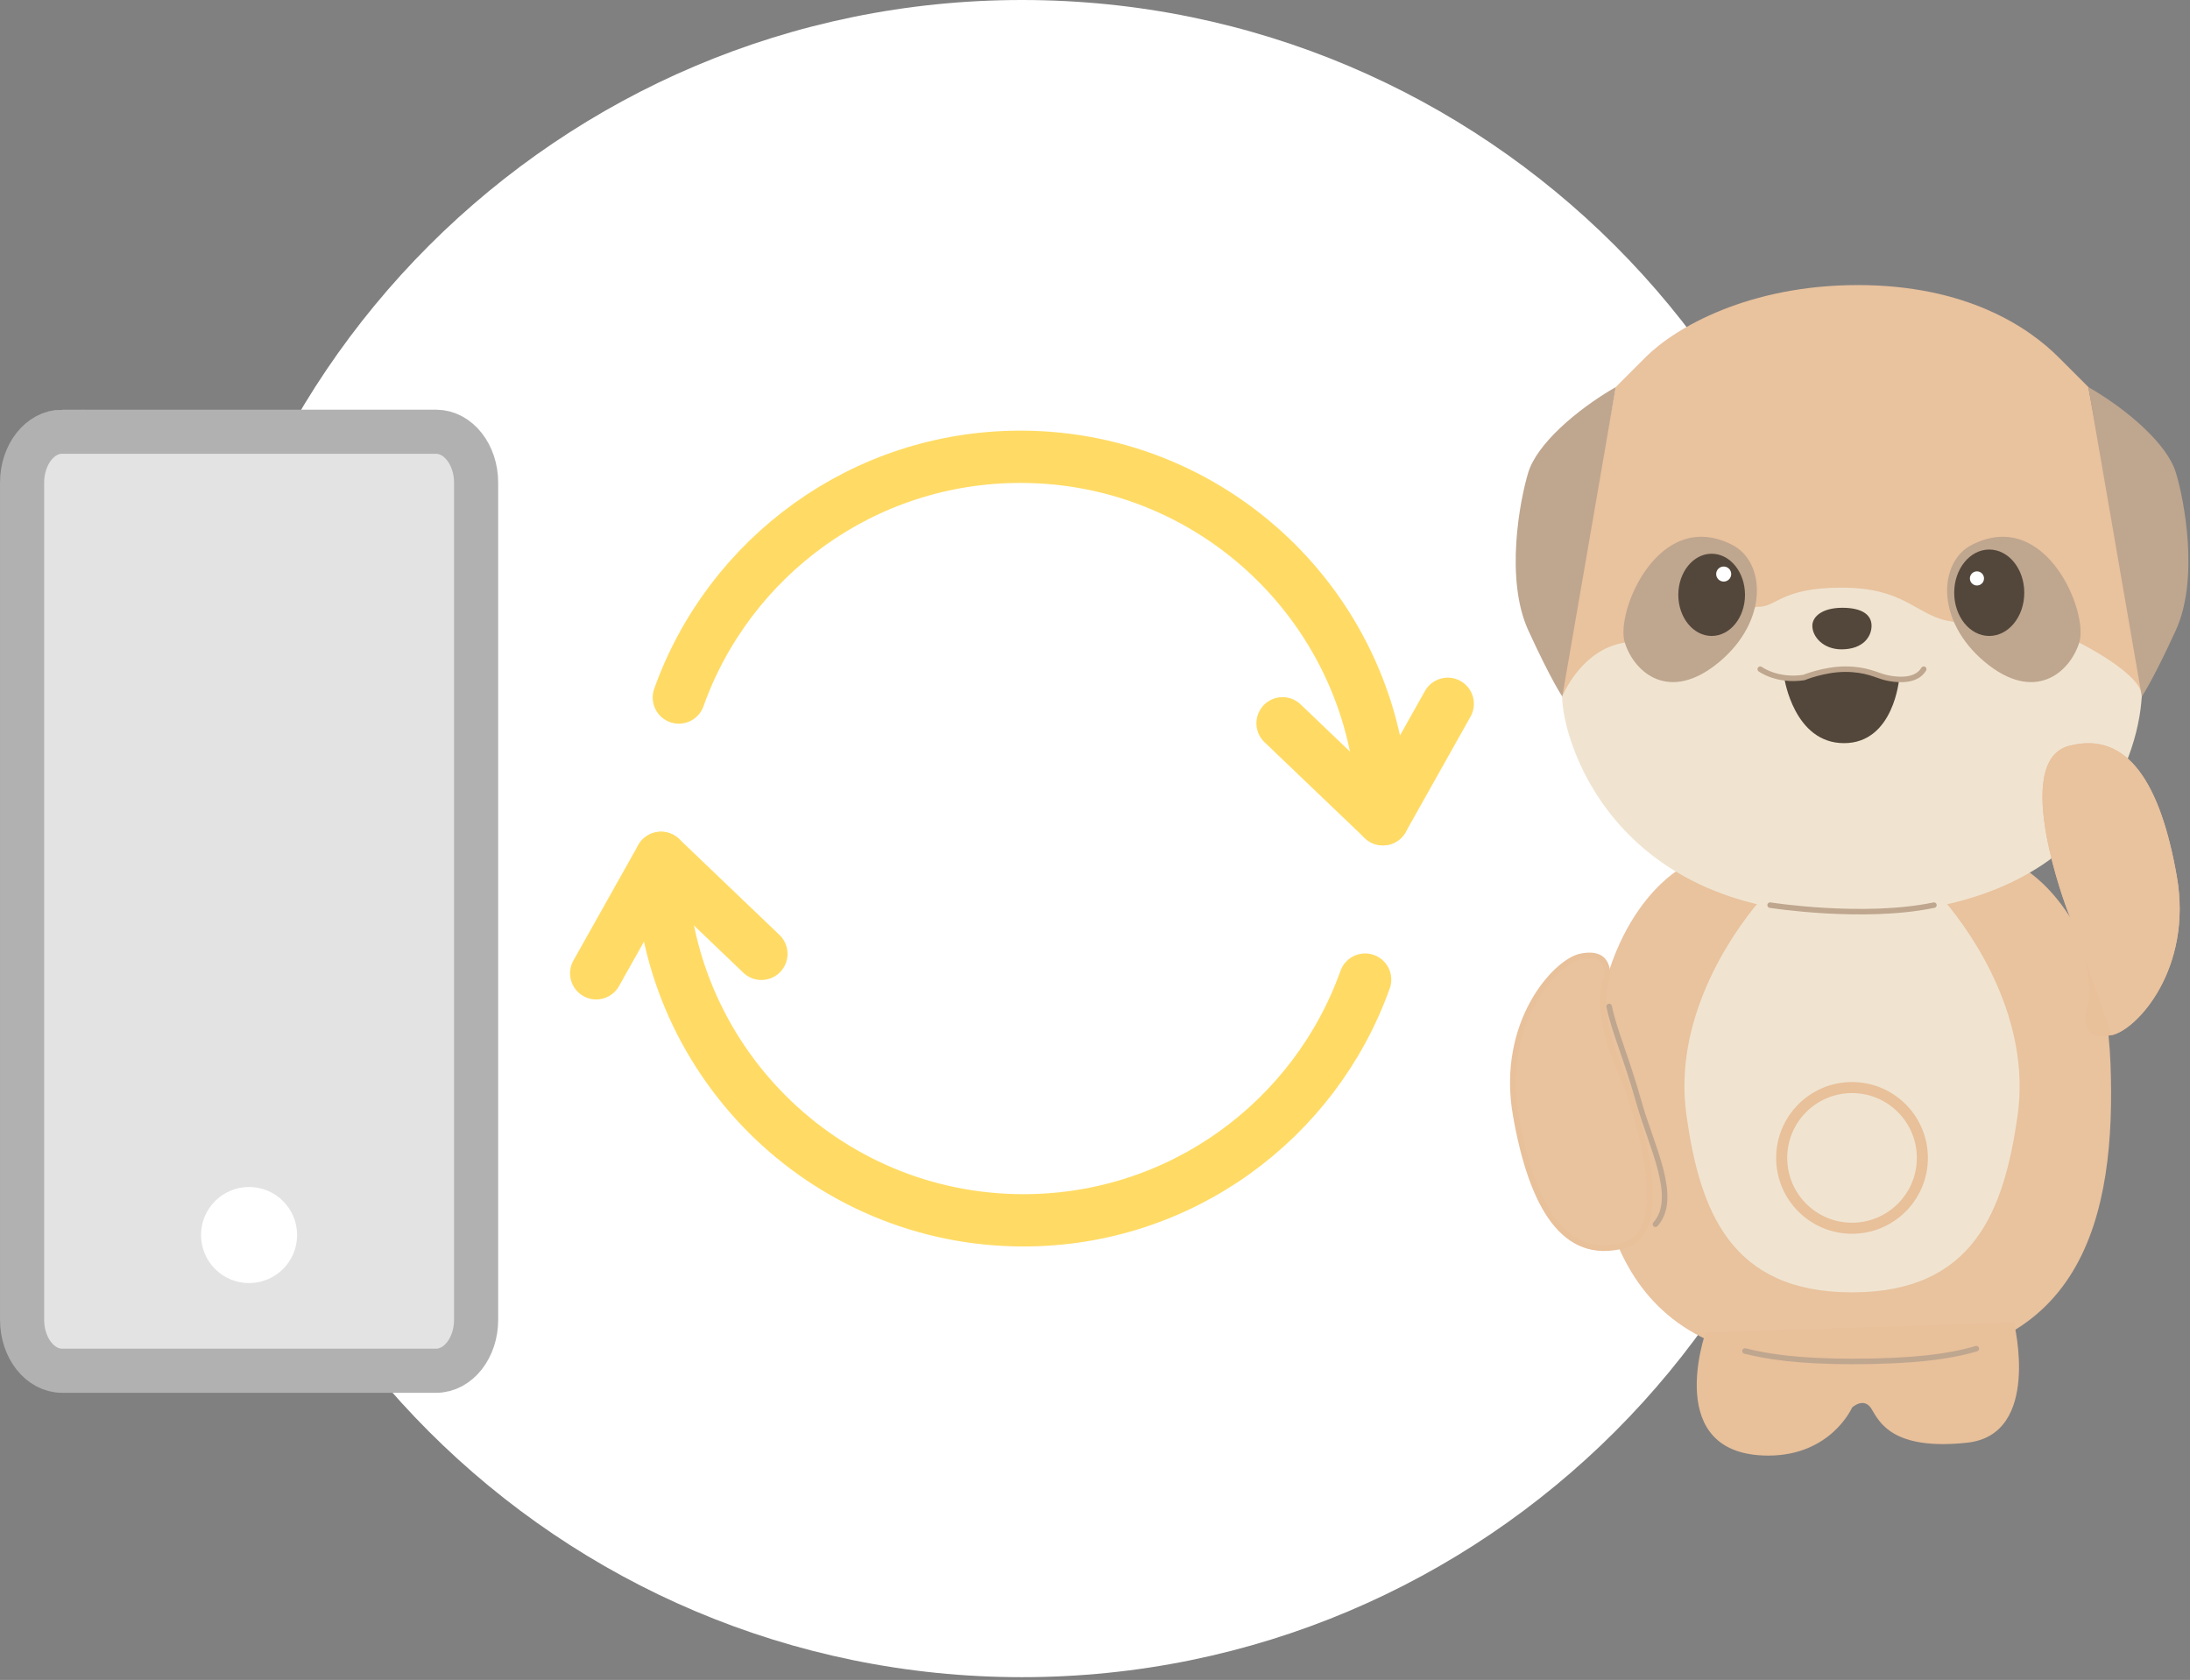<svg width="335" height="257" viewBox="0 0 335 257" fill="none" xmlns="http://www.w3.org/2000/svg">
<rect x="0" y="0" width="335" height="257" fill="#808080" stroke="none"/>
<g clip-path="url(#clip0_588_466)">
<path d="M156.33 256.58C227.183 256.58 284.62 199.143 284.62 128.29C284.62 57.437 227.183 0 156.33 0C85.477 0 28.04 57.437 28.04 128.29C28.04 199.143 85.477 256.58 156.33 256.58Z" fill="white"/>
<path d="M285.41 208.28C318.94 209.5 323.71 185.71 322.84 162.7C321.97 139.69 309.63 132.93 309.63 132.93H256.97C256.97 132.93 244.63 139.68 243.76 162.7C242.89 185.72 247.6 209.51 281.13 208.28H285.41Z" fill="#E9C29E"/>
<path d="M285.36 139.84C247.17 141.33 239.31 107.84 238.98 106.54C238.65 105.24 247.16 59.21 247.16 59.21L251.73 54.64C256.3 50.07 267.58 43.61 284.19 43.61C300.8 43.61 310.31 50.07 314.88 54.64L319.45 59.21C319.45 59.21 328.07 105.27 327.63 106.54C326.33 110.31 318.47 139.84 281.25 139.84" fill="#E9C29E"/>
<path d="M238.98 106.54C238.98 106.54 241.82 99.34 248.55 98.3L264.97 93.85L268.75 92.83C271.78 92.98 272.25 89.9 281.73 89.9C291.21 89.9 292.97 93.92 297.85 94.96C300.47 95.52 318.05 98.31 318.05 98.31C318.05 98.31 327.81 103.17 327.62 106.55C327.09 116.24 319.44 140.62 281.24 139.85C246.45 139.15 238.96 113.08 238.96 106.55L238.98 106.54Z" fill="#F0E4D0"/>
<path d="M319.45 59.21C325.65 62.8 331.53 68.02 332.83 72.27C334.14 76.51 336.42 88.59 332.83 96.43C329.24 104.26 327.63 106.55 327.63 106.55L319.45 59.22V59.21Z" fill="#BFA68F"/>
<path d="M301.649 83.34C296.539 85.94 296.019 94.94 303.609 101.27C311.199 107.6 316.589 102.95 318.059 98.3C319.529 93.65 312.919 77.61 301.659 83.34H301.649Z" fill="#BFA68F"/>
<path d="M304.29 97.29C307.25 97.29 309.65 94.331 309.65 90.68C309.65 87.029 307.25 84.07 304.29 84.07C301.329 84.07 298.93 87.029 298.93 90.68C298.93 94.331 301.329 97.29 304.29 97.29Z" fill="#53473B"/>
<path d="M247.16 59.21C240.96 62.8 235.08 68.02 233.78 72.27C232.48 76.52 230.19 88.59 233.78 96.43C237.37 104.26 238.98 106.55 238.98 106.55L247.16 59.22V59.21Z" fill="#BFA68F"/>
<path d="M264.95 83.34C270.06 85.94 270.58 94.94 262.99 101.27C255.4 107.6 250.01 102.95 248.54 98.3C247.07 93.65 253.68 77.61 264.94 83.34H264.95Z" fill="#BFA68F"/>
<path d="M261.829 97.29C264.646 97.29 266.929 94.474 266.929 91C266.929 87.526 264.646 84.71 261.829 84.71C259.013 84.71 256.729 87.526 256.729 91C256.729 94.474 259.013 97.29 261.829 97.29Z" fill="#53473B"/>
<path d="M277.229 95.73C277.229 94.32 278.759 92.98 281.819 92.98C284.879 92.98 286.289 94.08 286.289 95.73C286.289 97.38 285.019 99.31 281.759 99.34C278.939 99.37 277.229 97.44 277.229 95.73Z" fill="#53473B"/>
<path d="M272.95 103.78C273.99 103.78 275.64 103.84 277.42 103.11C279.2 102.38 280.6 102.38 281.77 102.38C282.94 102.38 284.65 102.32 286.05 103.08C287.45 103.84 289.97 103.85 290.52 103.78C290.52 103.78 289.72 113.69 282.07 113.69C274.42 113.69 272.95 103.77 272.95 103.77V103.78Z" fill="#53473B"/>
<path d="M241.82 146.29C237.95 147.08 229.37 156.48 231.85 170.6C234.33 184.73 239.35 192.93 248.35 190.54C257.34 188.15 248.55 165.29 248.55 165.29C248.55 165.29 243.54 155.45 245.81 149.56C245.81 149.56 246.62 145.31 241.82 146.29Z" fill="#E8C09A"/>
<path d="M297.47 137.87C301.92 143.11 310.69 155.99 308.63 170.61C306.57 185.23 301.9 197.71 283.3 197.71C264.7 197.71 260.03 185.22 257.97 170.61C255.91 155.99 264.68 143.11 269.13 137.87H297.46H297.47Z" fill="#F0E4D0"/>
<path d="M323.01 158.36C326.88 157.57 335.46 148.17 332.98 134.05C330.5 119.92 325.48 111.72 316.48 114.11C307.49 116.5 316.28 139.36 316.28 139.36C316.28 139.36 321.29 149.2 319.02 155.09C319.02 155.09 318.21 159.34 323.01 158.36Z" fill="#E8C09A"/>
<path d="M260.89 203.9C260.89 203.9 254.25 222.67 270.49 222.68C280.11 222.68 283.31 215.33 283.31 215.33C283.31 215.33 285.13 213.62 286.3 215.57C287.47 217.52 289.48 221.94 300.9 220.71C312.32 219.49 308.07 202.35 308.07 202.35L260.9 203.89L260.89 203.9Z" fill="#E8C09A"/>
<path d="M283.3 187.9C289.243 187.9 294.06 183.083 294.06 177.14C294.06 171.198 289.243 166.38 283.3 166.38C277.357 166.38 272.54 171.198 272.54 177.14C272.54 183.083 277.357 187.9 283.3 187.9Z" stroke="#E8C09A" stroke-width="1.69"/>
<path d="M302.41 89.57C303.007 89.57 303.49 89.087 303.49 88.49C303.49 87.894 303.007 87.41 302.41 87.41C301.814 87.41 301.33 87.894 301.33 88.49C301.33 89.087 301.814 89.57 302.41 89.57Z" fill="white"/>
<path d="M263.67 88.97C264.305 88.97 264.82 88.455 264.82 87.82C264.82 87.185 264.305 86.67 263.67 86.67C263.034 86.67 262.52 87.185 262.52 87.82C262.52 88.455 263.034 88.97 263.67 88.97Z" fill="white"/>
<path d="M269.26 102.37C269.26 102.37 271.8 104.27 275.93 103.65C275.93 103.65 279.04 102.37 282.27 102.37C285.5 102.37 287.08 103.32 288.43 103.65C289.92 104.01 293.05 104.42 294.27 102.37" stroke="#BFA68F" stroke-width="0.84" stroke-linecap="round" stroke-linejoin="round"/>
<path d="M245.81 149.57C245.81 149.57 246.62 145.32 241.82 146.3C237.95 147.09 229.37 156.49 231.85 170.61C234.33 184.74 239.35 192.94 248.35 190.55C257.34 188.16 248.55 165.3 248.55 165.3C248.55 165.3 243.54 155.46 245.81 149.57Z" fill="#E9C29E" stroke="#E8C09A" stroke-width="0.84"/>
<path d="M323.01 158.36C326.88 157.57 335.46 148.17 332.98 134.05C330.5 119.92 325.48 111.72 316.48 114.11C307.49 116.5 316.28 139.36 316.28 139.36" fill="#E9C29E"/>
<path d="M266.93 206.68C270.28 207.53 275.11 208.28 283.31 208.28C292.41 208.28 298.25 207.55 302.31 206.32" stroke="#BFA68F" stroke-width="0.84" stroke-linecap="round" stroke-linejoin="round"/>
<path d="M270.77 138.47C270.77 138.47 285.07 140.72 295.83 138.47" stroke="#BFA68F" stroke-width="0.84" stroke-linecap="round" stroke-linejoin="round"/>
<path d="M246.149 153.97C246.889 157.63 248.789 161.8 250.679 168.56C252.569 175.32 256.849 183.25 253.229 187.29" stroke="#BFA68F" stroke-width="0.84" stroke-linecap="round" stroke-linejoin="round"/>
<path d="M9.5 66.05H66.71C70.09 66.05 72.83 69.54 72.83 73.84V201.91C72.83 206.21 70.09 209.7 66.71 209.7H9.5C6.12 209.7 3.38 206.21 3.38 201.91V73.83C3.38 69.53 6.12 66.04 9.5 66.04V66.05Z" fill="#E3E3E3" stroke="#B1B1B1" stroke-width="6.75"/>
<path d="M38.1 195.87C41.927 195.87 45.03 192.767 45.03 188.94C45.03 185.113 41.927 182.01 38.1 182.01C34.273 182.01 31.17 185.113 31.17 188.94C31.17 192.767 34.273 195.87 38.1 195.87Z" fill="white" stroke="white" stroke-width="0.84" stroke-miterlimit="10"/>
<path d="M103.84 106.71C111.49 85.25 132 69.88 156.09 69.88C186.72 69.88 211.54 94.71 211.54 125.33" stroke="#FFDB65" stroke-width="8" stroke-linecap="round" stroke-linejoin="round"/>
<path d="M196.189 110.65L211.539 125.33L221.459 107.67" stroke="#FFDB65" stroke-width="8" stroke-linecap="round" stroke-linejoin="round"/>
<path d="M208.82 149.86C201.17 171.32 180.66 186.69 156.57 186.69C125.94 186.69 101.12 161.86 101.12 131.24" stroke="#FFDB65" stroke-width="8" stroke-linecap="round" stroke-linejoin="round"/>
<path d="M116.47 145.92L101.12 131.24L91.2 148.9" stroke="#FFDB65" stroke-width="8" stroke-linecap="round" stroke-linejoin="round"/>
</g>
<defs>
<clipPath id="clip0_588_466">
<rect width="334.76" height="256.57" fill="white"/>
</clipPath>
</defs>
</svg>

